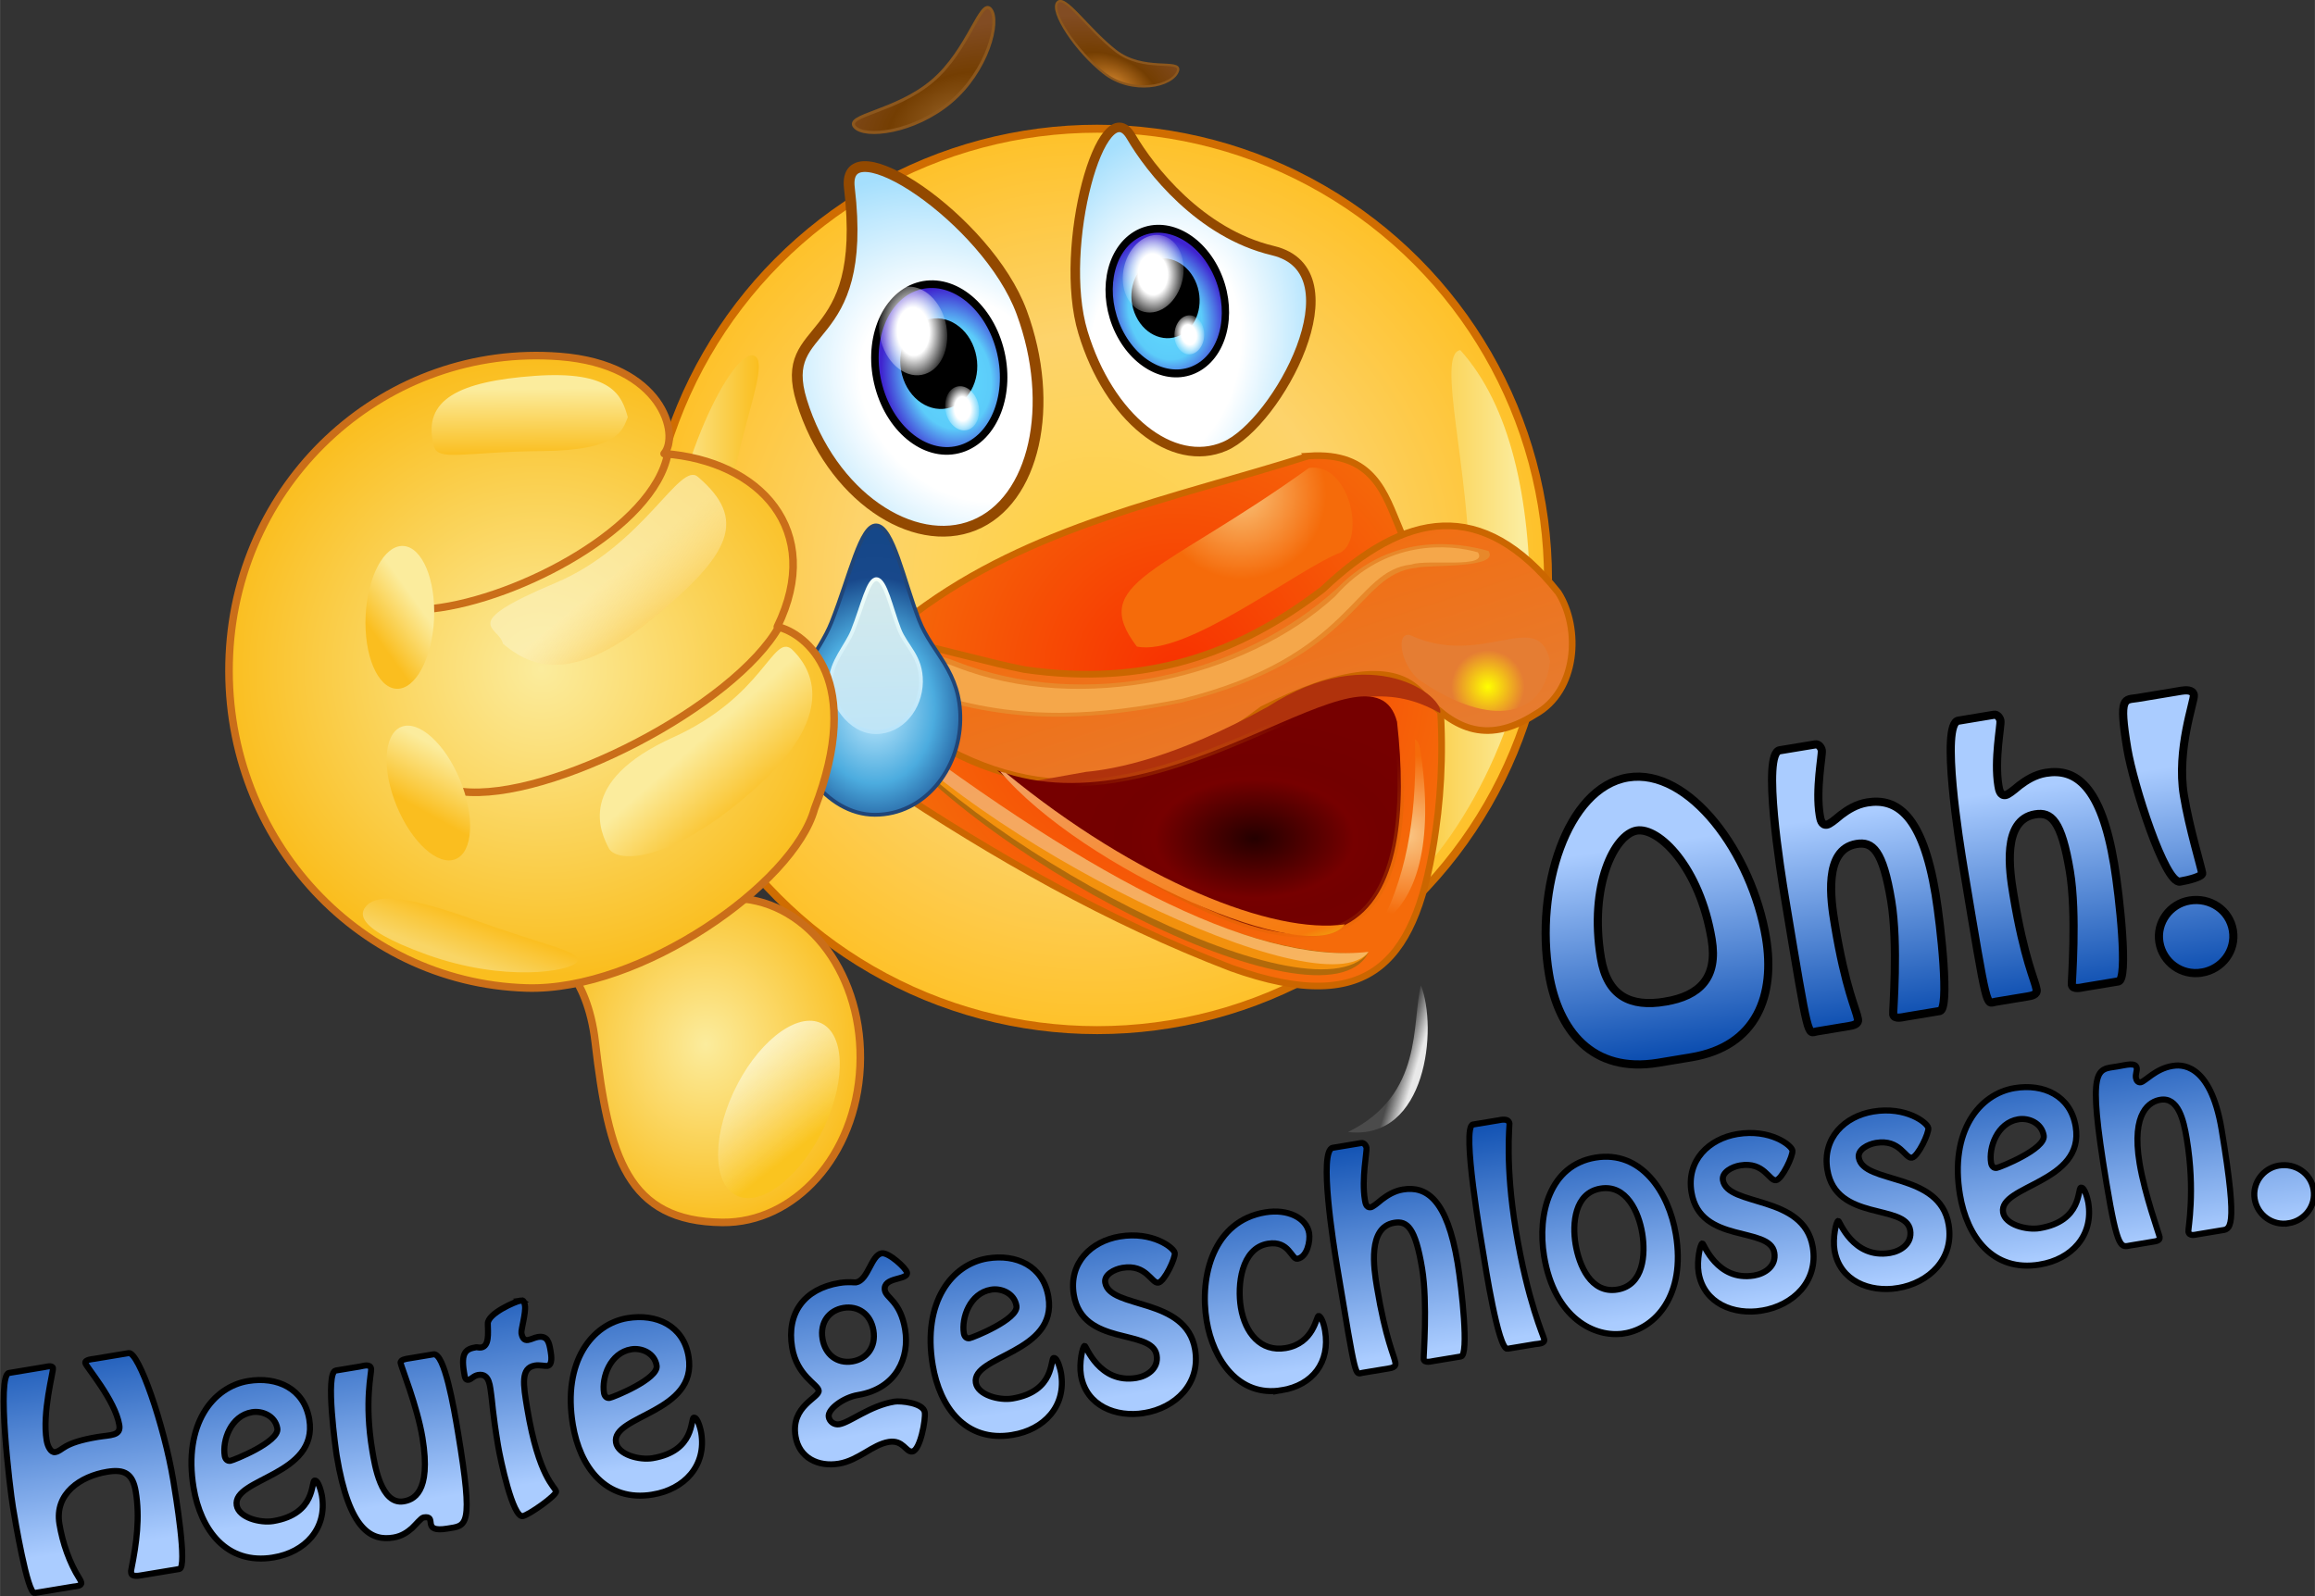 <?xml version="1.0" encoding="UTF-8"?>
<svg width="102.31mm" height="70.556mm" version="1.1" viewBox="0 0 102.305 70.556" xmlns="http://www.w3.org/2000/svg" xmlns:xlink="http://www.w3.org/1999/xlink">
 <rect x="0" y="0" width="102.305" height="70.556" fill="#333333" stroke="none"/>
 <defs>
  <radialGradient id="radialGradient5272" cx="-47.674" cy="159.61" r="60" gradientTransform="translate(327.8 -345.06)" gradientUnits="userSpaceOnUse">
   <stop stop-color="#ffd240" offset="0"/>
   <stop stop-color="#fdd36b" offset=".539"/>
   <stop stop-color="#fec128" offset="1"/>
  </radialGradient>
  <linearGradient id="linearGradient5276" x1="49.126" x2="69.824" y1="157.48" y2="157.48" gradientTransform="matrix(-1 0 0 1 384.96 -342.93)" gradientUnits="userSpaceOnUse">
   <stop stop-color="#fbec9d" offset="0"/>
   <stop stop-color="#fab80a" offset="1"/>
  </linearGradient>
  <radialGradient id="radialGradient5278" cx="467.85" cy="391.93" r="44.548" gradientTransform="matrix(.823 -.31 .31 .823 -215.95 -350.11)" gradientUnits="userSpaceOnUse">
   <stop stop-color="#F83000" offset="0"/>
   <stop stop-color="#F56B0A" offset="1"/>
  </radialGradient>
  <radialGradient id="radialGradient5280" cx="487.12" cy="369.11" r="12.704" gradientTransform="matrix(.823 -.31 .31 .823 -216.17 -349.45)" gradientUnits="userSpaceOnUse">
   <stop stop-color="#F9C177" offset="0"/>
   <stop stop-color="#F56B0A" offset="1"/>
  </radialGradient>
  <linearGradient id="linearGradient5282" x1="477" x2="474.91" y1="372.42" y2="417.67" gradientTransform="matrix(.823 -.31 .31 .823 -215.95 -350.11)" gradientUnits="userSpaceOnUse">
   <stop stop-color="#F56B0A" offset="0"/>
   <stop stop-color="#E57D33" offset="1"/>
  </linearGradient>
  <radialGradient id="radialGradient5284" cx="511.02" cy="409.78" r="5.507" gradientTransform="matrix(.823 -.31 .31 .823 -215.95 -350.11)" gradientUnits="userSpaceOnUse">
   <stop stop-color="#ff0" offset="0"/>
   <stop stop-color="#E57D33" offset="1"/>
  </radialGradient>
  <radialGradient id="radialGradient5286" cx="-104.09" cy="132.84" r="23.34" gradientTransform="matrix(1.156 0 0 .691 421.2 -243.07)" gradientUnits="userSpaceOnUse">
   <stop stop-color="#250000" offset="0"/>
   <stop stop-color="#760000" offset=".486"/>
   <stop stop-color="#730000" offset=".626"/>
   <stop stop-color="#760000" offset="1"/>
  </radialGradient>
  <radialGradient id="radialGradient5288" cx="-104.09" cy="132.9" r="23.03" gradientTransform="matrix(1.156 0 0 .681 421.2 -241.81)" gradientUnits="userSpaceOnUse">
   <stop stop-color="#cb6600" offset="0"/>
   <stop stop-color="#cb6600" stop-opacity="0" offset="1"/>
  </radialGradient>
  <linearGradient id="linearGradient5290" x1="458.86" x2="457.62" y1="397.15" y2="435.38" gradientTransform="matrix(.823 -.31 .31 .823 -215.95 -350.11)" gradientUnits="userSpaceOnUse">
   <stop stop-color="#F39F61" offset="0"/>
   <stop stop-color="#F77A0C" offset=".969"/>
   <stop stop-color="#F3910D" offset="1"/>
  </linearGradient>
  <linearGradient id="linearGradient5292" x1="452.33" x2="450.34" y1="380.12" y2="441.18" gradientTransform="matrix(.823 -.31 .31 .823 -215.95 -350.11)" gradientUnits="userSpaceOnUse">
   <stop stop-color="#F39F61" offset="0"/>
   <stop stop-color="#F7B55F" offset="1"/>
  </linearGradient>
  <radialGradient id="radialGradient5294" cx="491.81" cy="426.34" r="12.044" gradientTransform="matrix(.823 -.31 .31 .823 -215.95 -350.11)" gradientUnits="userSpaceOnUse">
   <stop stop-color="#F9C685" offset="0"/>
   <stop stop-color="#F56B0A" offset="1"/>
  </radialGradient>
  <linearGradient id="linearGradient5302" x1="49.126" x2="58.579" y1="157.48" y2="155.24" gradientTransform="matrix(-.217 -.124 .124 -.217 312.64 -78.209)" gradientUnits="userSpaceOnUse">
   <stop stop-color="#fff" stop-opacity=".894" offset="0"/>
   <stop stop-color="#fff" stop-opacity=".119" offset="1"/>
  </linearGradient>
  <radialGradient id="radialGradient5304" cx="49.841" cy="131.05" r="12.134" gradientTransform="matrix(-1.742 -.13 -.338 2.511 420.09 -537.8)" gradientUnits="userSpaceOnUse" xlink:href="#linearGradient12761"/>
  <linearGradient id="linearGradient12761">
   <stop stop-color="#fff" offset="0"/>
   <stop stop-color="#fff" offset=".469"/>
   <stop stop-color="#a5dffd" offset="1"/>
  </linearGradient>
  <radialGradient id="radialGradient5306" cx="82.966" cy="106.66" r="6.831" gradientTransform="matrix(1.192 0 0 1.512 -457.08 -197.26)" gradientUnits="userSpaceOnUse" xlink:href="#linearGradient12773"/>
  <linearGradient id="linearGradient12773">
   <stop stop-color="#61dbfe" offset="0"/>
   <stop stop-color="#5cccfa" offset=".583"/>
   <stop stop-color="#3f24cf" offset="1"/>
  </linearGradient>
  <radialGradient id="radialGradient5308" cx="80.745" cy="118.49" r="3.354" gradientTransform="matrix(1.274 .448 -.518 1.833 -311.03 -474.62)" gradientUnits="userSpaceOnUse" xlink:href="#linearGradient12787"/>
  <linearGradient id="linearGradient12787">
   <stop stop-color="#fff" offset="0"/>
   <stop stop-color="#fff" offset=".425"/>
   <stop stop-color="#fff" stop-opacity="0" offset="1"/>
  </linearGradient>
  <radialGradient id="radialGradient5310" cx="80.745" cy="118.49" r="3.354" gradientTransform="matrix(.635 .223 -.258 .913 -338.19 -275.78)" gradientUnits="userSpaceOnUse" xlink:href="#linearGradient12787"/>
  <radialGradient id="radialGradient5312" cx="49.841" cy="131.05" r="12.134" gradientTransform="matrix(1.432 -1.553 1.966 1.827 -66.321 -371.43)" gradientUnits="userSpaceOnUse" xlink:href="#linearGradient12761"/>
  <radialGradient id="radialGradient5314" cx="82.966" cy="106.66" r="6.831" gradientTransform="matrix(1.325 0 0 1.739 197.72 -309.09)" gradientUnits="userSpaceOnUse" xlink:href="#linearGradient12773"/>
  <radialGradient id="radialGradient5316" cx="80.745" cy="118.49" r="3.354" gradientTransform="matrix(1.416 .515 -.576 2.107 258.36 -422.06)" gradientUnits="userSpaceOnUse" xlink:href="#linearGradient12787"/>
  <radialGradient id="radialGradient5318" cx="80.745" cy="118.49" r="3.354" gradientTransform="matrix(.706 .257 -.287 1.05 285.04 -264.3)" gradientUnits="userSpaceOnUse" xlink:href="#linearGradient12787"/>
  <radialGradient id="radialGradient5328" cx="68.115" cy="79.675" r="5.785" gradientTransform="matrix(-.768 -1.494 2.793 -1.436 89.886 -30.887)" gradientUnits="userSpaceOnUse">
   <stop stop-color="#8e591d" offset="0"/>
   <stop stop-color="#743e02" offset=".441"/>
   <stop stop-color="#824c23" offset="1"/>
  </radialGradient>
  <radialGradient id="radialGradient5616" cx="66.816" cy="79.311" r="5.785" gradientTransform="matrix(.539 -1.138 -2.128 -1.008 415.13 -95.148)" gradientUnits="userSpaceOnUse">
   <stop stop-color="#c87d28" offset="0"/>
   <stop stop-color="#743e02" offset=".441"/>
   <stop stop-color="#824c23" offset="1"/>
  </radialGradient>
  <radialGradient id="radialGradient4898" cx="67.77" cy="159.49" r="11.519" gradientTransform="matrix(1.539 -.012 .015 1.952 -38.749 -149.87)" gradientUnits="userSpaceOnUse">
   <stop stop-color="#a9dcf7" offset="0"/>
   <stop stop-color="#a2d9f5" offset=".127"/>
   <stop stop-color="#4cacdf" offset=".442"/>
   <stop stop-color="#18488b" offset=".77"/>
   <stop stop-color="#154788" offset="1"/>
  </radialGradient>
  <linearGradient id="linearGradient4927" x1="67.384" x2="66.858" y1="163.53" y2="143.15" gradientTransform="translate(.267 .401)" gradientUnits="userSpaceOnUse">
   <stop stop-color="#bfe5f7" offset="0"/>
   <stop stop-color="#d6eaeb" offset="1"/>
  </linearGradient>
  <linearGradient id="linearGradient4925" x1="68.52" x2="68.863" y1="143.09" y2="163.33" gradientTransform="translate(.267 .401)" gradientUnits="userSpaceOnUse">
   <stop stop-color="#f3fff9" offset="0"/>
   <stop stop-color="#b9e4fa" offset="1"/>
  </linearGradient>
  <linearGradient id="linearGradient5274" x1="49.042" x2="61.137" y1="156.02" y2="156.02" gradientTransform="translate(174.34 -345.06)" gradientUnits="userSpaceOnUse" xlink:href="#linearGradient4936"/>
  <linearGradient id="linearGradient4936">
   <stop stop-color="#fbec9d" offset="0"/>
   <stop stop-color="#fabe1f" offset="1"/>
  </linearGradient>
  <radialGradient id="radialGradient5332" cx="-106.09" cy="-129.79" r="20.98" gradientTransform="matrix(.999 .047 .053 -1.138 341.34 -266.8)" gradientUnits="userSpaceOnUse" xlink:href="#linearGradient4936"/>
  <radialGradient id="radialGradient5334" cx="-35.719" cy="-81.895" r="41.694" gradientTransform="matrix(.999 .047 .045 -.972 246.17 -251.54)" gradientUnits="userSpaceOnUse" xlink:href="#linearGradient4936"/>
  <linearGradient id="linearGradient5336" x1="59.555" x2="48.19" y1="152.79" y2="153.11" gradientTransform="matrix(-.682 -.731 -.731 .682 381.06 -225.82)" gradientUnits="userSpaceOnUse" xlink:href="#linearGradient4936"/>
  <linearGradient id="linearGradient5338" x1="57.932" x2="46.787" y1="150.99" y2="150.17" gradientTransform="matrix(-.581 -.814 -.814 .581 376.04 -229.27)" gradientUnits="userSpaceOnUse">
   <stop stop-color="#fcf2bf" stop-opacity=".624" offset="0"/>
   <stop stop-color="#fbc843" offset="1"/>
  </linearGradient>
  <linearGradient id="linearGradient5340" x1="49.042" x2="61.137" y1="156.02" y2="156.02" gradientTransform="matrix(.005 .722 .722 -.005 93.844 -245.25)" gradientUnits="userSpaceOnUse" xlink:href="#linearGradient4936"/>
  <linearGradient id="linearGradient5342" x1="-151" x2="-145.76" y1="-71.839" y2="-75.446" gradientTransform="matrix(1.157 0 0 1 -6.345 263.66)" gradientUnits="userSpaceOnUse" xlink:href="#linearGradient4936"/>
  <linearGradient id="linearGradient5344" x1="-153.67" x2="-147.48" y1="-71.098" y2="-75.336" gradientTransform="matrix(1.157 0 0 1 -64.139 147.01)" gradientUnits="userSpaceOnUse" xlink:href="#linearGradient4936"/>
  <linearGradient id="linearGradient5346" x1="49.042" x2="61.137" y1="156.02" y2="156.02" gradientTransform="matrix(.331 -.39 -.717 -.259 289.72 -76.58)" gradientUnits="userSpaceOnUse">
   <stop stop-color="#f9d565" offset="0"/>
   <stop stop-color="#fabe1f" offset="1"/>
  </linearGradient>
  <linearGradient id="linearGradient5348" x1="-145.05" x2="-152.97" y1="-72.799" y2="-76.192" gradientTransform="matrix(1.643 0 0 1.341 77.643 291.6)" gradientUnits="userSpaceOnUse">
   <stop stop-color="#fdf9d8" stop-opacity=".784" offset="0"/>
   <stop stop-color="#fac41f" offset="1"/>
  </linearGradient>
  <linearGradient id="linearGradient9960" x1="296.71" x2="309.71" y1="-167.98" y2="-76.627" gradientUnits="userSpaceOnUse">
   <stop offset="0"/>
   <stop stop-color="#04a" offset=".513"/>
   <stop stop-color="#acf" offset="1"/>
  </linearGradient>
  <linearGradient id="linearGradient10007" x1="309.88" x2="310.91" y1="9.54" y2="-52.293" gradientUnits="userSpaceOnUse">
   <stop stop-color="#acf" offset="0"/>
   <stop stop-color="#04a" offset=".513"/>
   <stop stop-color="#acf" offset="1"/>
  </linearGradient>
 </defs>
 <g transform="translate(-52.835 -110.26)">
  <g transform="matrix(.335 0 0 .335 7.483 198)">
   <ellipse cx="280.12" cy="-185.45" rx="59.474" ry="59.474" fill="url(#radialGradient5272)" stroke="#d06d01" stroke-width="1.052"/>
   <path d="m329.26-185.72c0 14.221-13.614 42.161-10.858 42.728 9.182-5.953 18.844-24.743 18.844-38.964 0-14.221-2.596-26.383-9.227-33.753-3.228 0.472 1.241 15.768 1.241 29.99z" fill="url(#linearGradient5276)" stroke-width="0"/>
   <g stroke-width=".879">
    <path d="m307.98-201.74c8.644-0.617 10.099 5.107 12.023 9.574 5.689 13.88 6.434 28.249 4.785 39.777-2.384 16.973-8.219 24.929-26.975 18.22-16.285-6.237-31.282-14.822-45.697-24.41-9.561-6.215-6.774-14.34 3.954-22.402 15.386-11.563 34.05-15.11 51.911-20.759z" fill="url(#radialGradient5278)" stroke="#cb6600"/>
    <path d="m308.07-200.17c-19.553 14.036-29.202 15.048-22.728 23.572 6.464 1.426 21.294-10.289 26.909-12.414 3.28-1.931 1.162-11.882-4.18-11.158z" fill="url(#radialGradient5280)"/>
    <path d="m255.64-177.04c-2.205-0.322-6.009 6.302-2.009 9.649 14.782 11.194 30.699 12.425 48.275-0.906 10.41-5.289 17.364-6.05 20.861-2.286 4.065 4.578 8.492 7.158 15.126 2.942 5.593-3.095 6.062-11.345 3.062-16.063-10.078-12.663-20.245-10.684-31.064-0.436-11.166 8.552-23.364 12.909-39.396 10.582-4.733-0.93-10.124-2.553-14.857-3.482z" fill="url(#linearGradient5282)" stroke="#cb6600"/>
    <path d="m256.55-170.44c13.128 4.463 23.775 3.384 34.455 1.299 23.976-5.931 23.095-17.023 31.237-17.848 1.836-0.423 11.058 0.117 9.493-2.216-3.8-1.077-12.576-2.604-19.903 4.865-12.475 11.465-33.084 16.492-50.495 9.655-6.503-2.661-6.726 3.058-4.787 4.245z" fill="#e8882a"/>
    <path d="m257.72-170.68c12.435 4.227 23.338 2.987 33.455 1.013 22.709-5.618 22.691-16.971 30.404-17.751 2.035-0.749 10.241 0.597 8.76-1.613-3.599-1.02-12.061-1.894-18.832 5.812-11.816 10.859-33.559 15.788-50.05 9.311-6.16-2.52-5.573 2.103-3.737 3.228z" fill="#f5a74a"/>
    <path d="m322.58-172.21c9.67 6.662 16.558 4.791 17.268-2.442-1.504-7.252-8.851 1.021-18.491-3.466-1.961-0.377-1.094 4.094 1.224 5.908z" fill="url(#radialGradient5284)"/>
    <path d="m272.06-158.88c9.05 2.889 22.012-1.368 31.302-6.72 11.495-6.364 17.621-4.664 22.001-2.205 0.615-2.118-8.884-9.787-22.752-0.836-12.21 6.755-20.086 8.22-23.975 8.586l-6.576 1.176z" fill="#b0320c"/>
    <path d="m266.92-160.25c49.463 39.824 55.351 16.691 52.753-6.412-3.253-12.579-29.529 14.911-52.753 6.412z" fill="url(#radialGradient5286)" stroke="url(#radialGradient5288)"/>
    <path d="m315.86-136.14c-6.033 11.552-54.39-13.711-66.274-32.33 27.765 21.986 49.651 33.217 66.274 32.33z" fill="#b2690a"/>
    <path d="m312.8-139.94c-4.352 6.151-34.628-7.301-45.494-20.172l0.759 0.2c17.349 14.228 35.325 21.374 44.735 19.972z" fill="url(#linearGradient5290)"/>
    <path d="m315.85-136.13c-7.891 9.456-53.403-14.552-66.521-32.591 27.766 21.985 50.666 33.869 66.521 32.591z" fill="#f3910d"/>
    <path d="m315.92-136.31c-6.08 7.999-52.625-14.905-66.587-32.41 28.339 21.748 51.082 34.229 66.587 32.41z" fill="url(#linearGradient5292)"/>
    <path d="m317.57-140.03c4.768-3.053 6.969-10.636 5.225-22.631-0.118-0.806-0.29-1.48-0.756-1.688 0.263 8.72-0.711 17.051-4.469 24.319z" fill="url(#radialGradient5294)"/>
   </g>
   <g>
    <g>
     <path d="m322.82-131.88c2.222 5.611 0.798 20.53-9.61 19.348 10.039-4.926 8.36-14.451 9.61-19.348z" fill="url(#linearGradient5302)" stroke-width="0"/>
     <path d="m278.24-218.06c3.412 11.284 11.788 18.019 18.708 15.043 6.921-2.976 17.822-23.09 6.354-25.821-9.636-2.295-16.223-10.778-18.708-15.043-3.793-6.509-9.765 14.537-6.354 25.821z" fill="url(#radialGradient5304)" stroke="#934900" stroke-linecap="round" stroke-linejoin="round" stroke-width="1.255"/>
     <ellipse transform="matrix(-.851 .525 .437 .9 0 0)" cx="-359.2" cy="-37.332" rx="7.531" ry="9.65" fill="url(#radialGradient5306)" stroke="#000" stroke-linecap="round" stroke-linejoin="round" stroke-width="1.002"/>
    </g>
    <ellipse transform="matrix(-.851 .525 .437 .9 0 0)" cx="-359.15" cy="-37.771" rx="4.562" ry="5.21"/>
    <ellipse transform="matrix(-1 .019 -.081 .997 0 0)" cx="-269.58" cy="-221.33" rx="3.998" ry="5.132" fill="url(#radialGradient5308)"/>
    <ellipse transform="matrix(-.976 .218 .118 .993 0 0)" cx="-317.54" cy="-149.55" rx="1.993" ry="2.557" fill="url(#radialGradient5310)"/>
    <path d="m270.15-220.72c4.537 12.296 1.719 24.89-6.295 28.129s-18.864-3.875-22.726-16.399c-3.329-10.796 8.87-6.461 6.295-28.129-1.02-8.584 18.189 4.103 22.726 16.399z" fill="url(#radialGradient5312)" stroke="#934900" stroke-linecap="round" stroke-linejoin="round" stroke-width="1.422"/>
    <ellipse transform="matrix(.953 -.302 .262 .965 0 0)" cx="306.5" cy="-125.23" rx="8.371" ry="11.094" fill="url(#radialGradient5314)" stroke="#000" stroke-linecap="round" stroke-linejoin="round" stroke-width="1"/>
    <ellipse transform="matrix(.953 -.302 .262 .965 0 0)" cx="306.57" cy="-125.74" rx="5.07" ry="5.99"/>
    <ellipse transform="matrix(.953 -.302 .262 .965 0 0)" cx="304.43" cy="-130.88" rx="4.444" ry="5.9" fill="url(#radialGradient5316)"/>
    <ellipse transform="matrix(.953 -.302 .262 .965 0 0)" cx="308" cy="-119.19" rx="2.215" ry="2.94" fill="url(#radialGradient5318)"/>
    <path d="m248.12-245.17c-1.315-1.56 5.402-1.958 10.222-6.021 4.82-4.062 6.407-11.068 7.722-9.508 1.315 1.56-0.434 8.174-5.253 12.236-4.82 4.062-11.376 4.852-12.69 3.292z" fill="url(#radialGradient5328)" stroke="#8c571d" stroke-linecap="round" stroke-linejoin="round" stroke-width=".401"/>
    <path d="m290.79-252.62c0.347-1.527-4.583 0.3-8.294-2.627-3.711-2.927-6.693-7.53-7.641-6.329-0.947 1.201 2.431 6.37 6.142 9.297 3.711 2.927 9.159 1.811 9.793-0.341z" fill="url(#radialGradient5616)" stroke="#8c571d" stroke-linecap="round" stroke-linejoin="round" stroke-width=".301"/>
   </g>
   <g transform="translate(182.86 -329.1)" stroke-linecap="round" stroke-linejoin="round" stroke-width=".5">
    <path d="m79.201 162.22c-0.102 6.485-4.729 12.496-11.281 12.488-6.552-8e-3 -11.357-7.583-11.242-12.645s3.935-8.749 5.518-12.743c2.471-6.237 3.836-12.903 5.925-12.798 2.201 0.111 3.611 7.244 5.636 12.482 1.71 4.422 5.547 6.731 5.445 13.216z" fill="url(#radialGradient4898)" stroke="#204577"/>
    <path d="m74.008 157.2c-0.054 3.428-2.499 6.604-5.962 6.6-3.463-4e-3 -6.002-4.008-5.941-6.683 0.061-2.675 2.08-4.624 2.916-6.735 1.306-3.296 2.027-6.819 3.131-6.764 1.163 0.059 1.908 3.829 2.978 6.597 0.904 2.337 2.932 3.557 2.878 6.985z" fill="url(#linearGradient4927)" stroke="url(#linearGradient4925)"/>
   </g>
   <g>
    <path d="m230.85-187.58c0 14.221 2.284 23.765-0.472 24.332-1.433 1.606-6.993-6.709-6.993-20.93 0-14.221 8.111-31.041 11.245-30.852 3.228 0.472-3.78 13.229-3.78 27.451z" fill="url(#linearGradient5274)" stroke-width="0"/>
    <path d="m248.84-121.18c0.551-11.808-6.694-21.739-16.181-22.181-12.418-5.491-22.538-8.586-24.015 5.014-0.364 3.351 4.163 4.57 5.252 13.928 1.772 15.224 4.252 23.687 16.767 23.817 9.498 0.099 17.626-8.77 18.177-20.578z" fill="url(#radialGradient5332)" stroke="#ca6e19" stroke-linecap="round" stroke-linejoin="round"/>
    <path d="m237.92-179.21c6.227-12.747-2.298-21.89-14.935-22.836 2.078-2.427-0.142-11.782-13.804-12.825-22.685-1.732-42.455 15.928-43.549 39.369s16.447 43.255 39.187 43.965c15.028 0.469 35.256-13.722 37.999-23.629 6.615-17.027-1.048-23.16-4.898-24.044z" fill="url(#radialGradient5334)" stroke="#ca6e19" stroke-linecap="round" stroke-linejoin="round"/>
   </g>
   <path d="m196.24-157.46c11.67 1.386 36.087-11.344 41.957-21.854" fill="none" stroke="#ca6e19"/>
   <path d="m192.42-181.59c11.528-1.296 29.235-10.727 31.057-20.49" fill="none" stroke="#ca6e19"/>
   <g>
    <g stroke-width="0">
     <path d="m224.15-164.6c-12.952 5.871-9.505 12.629-8.403 14.73 1.597 2.228 9.618 1.001 20.016-8.701 10.397-9.702 6.321-15.525 4.045-17.687-2.537-2.01-3.61 6.198-15.657 11.659z" fill="url(#linearGradient5336)"/>
     <path d="m208.61-184.97c-13.108 5.515-7.358 5.699-6.893 7.999 3.156 2.617 8.501 5.865 19.519-3.126 10.741-8.765 12.707-13.293 6.249-18.852-2.418-2.275-7.117 9.033-18.875 13.98z" fill="url(#linearGradient5338)"/>
     <path d="m206.9-202.39c10.263-0.073 10.613-2.904 11.293-4.455-0.778-2.855-2.057-6.201-12.293-5.463-9.979 0.72-14.83 3.139-13.323 9.101 0.358 2.328 4.06 0.89 14.323 0.817z" fill="url(#linearGradient5340)"/>
    </g>
    <ellipse transform="rotate(182.67)" cx="-179.51" cy="189.01" rx="4.519" ry="9.432" fill="url(#linearGradient5342)"/>
    <ellipse transform="rotate(157.62)" cx="-237.31" cy="72.36" rx="4.519" ry="9.432" fill="url(#linearGradient5344)"/>
    <path d="m197.68-140.61c-10.2-3.683-12.431-2.813-13.638-2.084-1.152 0.968-2.583 3.062 7.616 6.745 10.2 3.683 18.928 2.244 19.829 0.974 0.729-1.38-3.608-1.951-13.807-5.634z" fill="url(#linearGradient5346)" stroke-width="0"/>
    <ellipse transform="matrix(-.938 -.347 .42 -.908 0 0)" cx="-168.14" cy="191.47" rx="6.414" ry="12.653" fill="url(#linearGradient5348)"/>
   </g>
  </g>
  <g transform="matrix(.335 0 0 .335 7.483 198)" fill="url(#linearGradient9960)">
   <g fill="url(#linearGradient10007)" stroke="#000">
    <g transform="rotate(-9.418 -241.43 -3.556)" stroke-width=".8" aria-label="Heute geschlossen.">
     <path d="m162.03 11.355c1.123 0 1.123-9.932 1.123-11.617 0-7.476-1.72-17.583-3.053-17.583h-4.598c-0.211 0-1.264-0.105-1.264 0.351s3.088 5.475 3.088 8.809c0 1.474-1.369 1.088-3.088 1.088-4.773 0-4.773 1.053-5.861 1.053-0.526 0-0.842-0.842-0.842-1.72 0-3.72 2.386-8.809 2.386-9.265 0-0.421-0.842-0.316-1.053-0.316h-4.773c-1.685 0-2.386 15.021-2.386 17.583 0 1.509 0 11.617 0.983 11.617h5.159c0.281 0 1.123 0.14 1.123-0.351 0-0.14-0.07-0.386-0.14-0.526-0.983-2.316-1.439-5.054-1.439-7.581 0-4.071 3.79-5.756 7.335-5.756 2.351 0 3.299 0.807 3.299 3.194 0 3.474-1.018 6.774-2.246 10.002-0.07 0.14-0.105 0.316-0.105 0.491 0 0.562 0.948 0.526 1.299 0.526z"/>
     <path d="m174.52 11.882c4.212 0 7.651-2.562 7.651-7.019 0-0.281-0.105-2.106-0.632-2.106-0.491 0-0.491 4.387-6.247 4.387-1.755 0-4.422-1.193-4.422-2.843 0-3.65 11.301-2.071 11.301-9.616 0-4.141-3.264-6.317-7.125-6.317-4.703 0-9.406 4.212-9.406 12.705 0 5.615 2.597 10.81 8.879 10.81zm0.351-19.373c1.334 0 2.948 0.948 2.948 2.667 0 1.79-6.388 3.194-6.809 3.194-0.456 0-0.632-0.386-0.632-0.772 0-2.036 1.649-5.089 4.492-5.089z"/>
     <path d="m196.47-11.106c-0.386 0-1.193-0.035-1.193 0.421 0 0.562 1.228 5.966 1.228 10.178 0 7.546-2.667 7.897-3.825 7.897-3.018 0-2.983-5.335-2.983-7.3 0-6.633 1.614-10.143 1.614-10.669 0-0.702-0.948-0.526-1.404-0.526h-3.229c-1.474 0-1.72 10.529-1.72 11.125 0 10.037 2.702 11.862 5.615 11.862 1.158 0 1.965-0.421 2.597-0.807 0.632-0.421 1.439-1.158 1.755-1.158 2.001 0-0.807 1.965 2.878 1.965 2.527 0 3.439 0.597 3.439-12.284 0-3.334-0.035-10.704-1.509-10.704z"/>
     <path d="m212.28-16.23c-0.702 0-4.633 0.983-4.808 2.316-0.175 1.228-0.281 2.948-1.369 2.948-0.281 0-0.526-0.14-0.667-0.14-1.334 0-2.106 0.316-2.106 2.983 0 0.632-0.035 1.088 0.421 1.088 0.386 0 0.737-0.421 1.369-0.421 1.579 0 1.264 1.86 1.264 2.913 0 0.667-0.211 2.351-0.211 6.668 0 1.93 0.351 9.757 1.685 9.757 0.807 0 4.878-1.965 4.878-2.492 0-0.597-1.965-2.141-1.965-11.476 0-3.124 0-5.37 1.93-5.37 0.632 0 1.334 0.316 1.614 0.316 0.737 0 0.737-1.334 0.737-1.825 0-1.193-0.035-2.141-1.369-2.141-0.456 0-0.877 0.175-1.334 0.175-0.526 0-0.702-0.421-0.702-1.053 0-0.421 1.053-2.562 1.053-3.51 0-0.667-0.175-0.737-0.421-0.737z"/>
     <path d="m225.24 11.882c4.212 0 7.651-2.562 7.651-7.019 0-0.281-0.105-2.106-0.632-2.106-0.491 0-0.491 4.387-6.247 4.387-1.755 0-4.422-1.193-4.422-2.843 0-3.65 11.301-2.071 11.301-9.616 0-4.141-3.264-6.317-7.125-6.317-4.703 0-9.406 4.212-9.406 12.705 0 5.615 2.597 10.81 8.879 10.81zm0.351-19.373c1.334 0 2.948 0.948 2.948 2.667 0 1.79-6.388 3.194-6.809 3.194-0.456 0-0.632-0.386-0.632-0.772 0-2.036 1.649-5.089 4.492-5.089z"/>
     <path d="m254.11-1.139c-2.071 0-3.404-1.509-3.404-3.58 0-2.246 1.509-3.58 3.404-3.58 1.895 0 3.404 1.334 3.404 3.58 0 2.246-1.509 3.58-3.404 3.58zm0-10.494c-4.703 0-7.546 2.773-7.546 7.37 0 3.79 2.527 5.335 2.527 6.177 0 0.983-4.001 1.369-4.001 5.475 0 2.878 2.281 4.492 5.054 4.492 1.334 0 2.527-0.456 3.65-0.877 1.158-0.456 2.246-0.877 3.299-0.877 1.965 0 2.001 1.755 2.878 1.755 1.053 0 2.457-3.931 2.457-4.843 0-1.264-2.913-2.036-3.72-2.036-3.299 0-6.212 1.755-7.686 1.755-0.632 0-1.193-0.526-1.193-1.193 0-1.018 2.351-2.211 4.282-2.211 5.229 0 7.546-3.861 7.546-7.511 0-3.79-1.79-4.492-1.79-5.545 0-1.825 3.264-0.772 3.264-1.825 0-0.562-1.93-3.053-2.878-3.053-1.404 0-2.351 3.229-3.966 3.229-0.105 0-0.351-0.07-0.702-0.14-0.386-0.07-0.877-0.14-1.474-0.14z"/>
     <path d="m273.36 11.882c4.212 0 7.651-2.562 7.651-7.019 0-0.281-0.105-2.106-0.632-2.106-0.491 0-0.491 4.387-6.247 4.387-1.755 0-4.422-1.193-4.422-2.843 0-3.65 11.301-2.071 11.301-9.616 0-4.141-3.264-6.317-7.125-6.317-4.703 0-9.406 4.212-9.406 12.705 0 5.615 2.597 10.81 8.879 10.81zm0.351-19.373c1.334 0 2.948 0.948 2.948 2.667 0 1.79-6.388 3.194-6.809 3.194-0.456 0-0.632-0.386-0.632-0.772 0-2.036 1.649-5.089 4.492-5.089z"/>
     <path d="m290.96 11.882c4.212 0 8.002-2.597 8.002-7.16 0-7.125-10.248-7.054-10.248-10.669 0-1.053 1.474-1.544 2.562-1.544 3.229 0 3.439 2.702 4.352 2.702 0.807 0 2.773-2.843 2.773-3.51 0-0.702-2.422-3.334-6.809-3.334-3.79 0-7.23 2.316-7.23 6.598 0 6.984 9.476 6.037 9.476 9.651 0 1.79-1.685 2.527-3.124 2.527-4.984 0-5.861-5.3-6.037-5.3-0.281 0-1.123 2.106-1.123 3.755 0 4.106 3.685 6.282 7.405 6.282z"/>
     <path d="m309.37 11.882c4.141 0 6.914-2.597 6.914-6.809 0-1.439-0.351-2.071-0.526-2.071-0.316 0-1.193 3.474-4.984 3.474-3.334 0-4.949-2.843-4.949-6.247 0-2.948 1.299-7.721 4.913-7.721 2.843 0 2.702 2.597 3.51 2.597 1.299 0 2.071-2.036 2.071-3.088 0-2.001-2.211-3.65-5.264-3.65-6.914 0-9.967 6.844-9.967 12.88 0 5.124 2.457 10.634 8.283 10.634z"/>
     <path d="m321.24-18.582c-1.93 0-2.001 12.74-2.001 15.548 0 15.583 0 14.389 1.018 14.389h3.474c0.351 0 1.018 0 1.018-0.562 0-1.018-0.772-3.299-0.772-10.318 0-2.492 0.07-7.967 3.65-7.967 1.72 0 2.632 1.088 2.632 6.528 0 4.668-1.755 11.617-1.755 11.862 0 0.562 0.948 0.456 1.264 0.456h3.65c1.088 0 1.579-8.879 1.579-12.249 0-8.458-2.351-10.739-5.545-10.739-1.158 0-2.141 0.421-2.948 0.842-0.772 0.456-1.334 0.772-1.614 0.772-0.597 0-0.597-0.667-0.597-1.088 0-2.808 1.334-6.247 1.334-6.738 0-0.351-0.246-0.737-0.562-0.737z"/>
     <path d="m343.32 11.355c0.386 0 1.299 0.175 1.299-0.421 0-0.456-1.334-5.194-1.334-14.846 0-8.739 1.474-13.793 1.474-14.003 0-0.772-1.053-0.667-1.439-0.667h-3.334c-1.579 0-1.439 15.723-1.439 17.373 0 0.807-0.14 12.564 1.088 12.564z"/>
     <path d="m355.21 11.882c4.036 0 8.809-3.545 8.809-11.792 0-5.651-2.702-11.722-8.809-11.722-6.107 0-8.809 6.072-8.809 11.722 0 8.248 4.773 11.792 8.809 11.792zm0-5.861c-3.545 0-4.457-4.001-4.457-6.809 0-2.773 0.983-6.703 4.457-6.703 3.474 0 4.457 3.931 4.457 6.703 0 2.808-0.912 6.809-4.457 6.809z"/>
     <path d="m373.56 11.882c4.212 0 8.002-2.597 8.002-7.16 0-7.125-10.248-7.054-10.248-10.669 0-1.053 1.474-1.544 2.562-1.544 3.229 0 3.439 2.702 4.352 2.702 0.807 0 2.773-2.843 2.773-3.51 0-0.702-2.422-3.334-6.809-3.334-3.79 0-7.23 2.316-7.23 6.598 0 6.984 9.476 6.037 9.476 9.651 0 1.79-1.685 2.527-3.124 2.527-4.984 0-5.861-5.3-6.037-5.3-0.281 0-1.123 2.106-1.123 3.755 0 4.106 3.685 6.282 7.405 6.282z"/>
     <path d="m391.73 11.882c4.212 0 8.002-2.597 8.002-7.16 0-7.125-10.248-7.054-10.248-10.669 0-1.053 1.474-1.544 2.562-1.544 3.229 0 3.439 2.702 4.352 2.702 0.807 0 2.773-2.843 2.773-3.51 0-0.702-2.422-3.334-6.809-3.334-3.79 0-7.23 2.316-7.23 6.598 0 6.984 9.476 6.037 9.476 9.651 0 1.79-1.685 2.527-3.124 2.527-4.984 0-5.861-5.3-6.037-5.3-0.281 0-1.123 2.106-1.123 3.755 0 4.106 3.685 6.282 7.405 6.282z"/>
     <path d="m410.73 11.882c4.212 0 7.651-2.562 7.651-7.019 0-0.281-0.105-2.106-0.632-2.106-0.491 0-0.491 4.387-6.247 4.387-1.755 0-4.422-1.193-4.422-2.843 0-3.65 11.301-2.071 11.301-9.616 0-4.141-3.264-6.317-7.125-6.317-4.703 0-9.406 4.212-9.406 12.705 0 5.615 2.597 10.81 8.879 10.81zm0.351-19.373c1.334 0 2.948 0.948 2.948 2.667 0 1.79-6.388 3.194-6.809 3.194-0.456 0-0.632-0.386-0.632-0.772 0-2.036 1.649-5.089 4.492-5.089z"/>
     <path d="m435.03 11.355c1.193 0 2.281 0.702 2.281-13.091 0-9.23-4.071-9.371-5.054-9.371-2.246 0-3.861 1.439-4.457 1.439-0.351 0-0.526-0.316-0.526-0.667 0-0.491 0.316-0.912 0.316-1.264 0-0.807-1.264-0.632-2.492-0.632-2.702 0-3.931-0.983-3.931 14.916 0 9.265 0.526 8.669 1.825 8.669h2.983c0.351 0 0.948 0.035 0.948-0.456 0-0.421-1.018-5.826-1.018-10.037 0-6.949 2.737-7.826 4.071-7.826 2.386 0 2.597 3.124 2.597 5.615 0 7.125-1.79 11.792-1.79 12.143 0 0.667 0.772 0.562 1.228 0.562z"/>
     <path d="m444.01 11.882c2.176 0 3.966-1.685 3.966-3.861 0-2.176-1.79-3.861-4.001-3.861-2.106 0-3.861 1.72-3.861 3.825 0 2.141 1.72 3.896 3.896 3.896z"/>
    </g>
    <g transform="rotate(-9.418 -271.61 -469.88)" stroke-width="1.078" aria-label="Ohh!  ">
     <path d="m293.12-23.971c8.856 0 12.319-6.357 12.319-13.942 0-11.267-6.313-23.85-14.512-23.85-8.198 0-14.512 12.583-14.512 23.85 0 7.585 3.463 13.942 12.319 13.942zm-2.192-7.804c-4.647 0-7.409-1.973-7.409-7.102 0-9.689 4.472-15.783 7.409-15.783s7.409 6.094 7.409 15.783c0 5.13-2.762 7.102-7.409 7.102z"/>
     <path d="m311.27-62.026c-2.411 0-2.499 15.914-2.499 19.422 0 19.466 0 17.975 1.271 17.975h4.34c0.438 0 1.271 0 1.271-0.701 0-1.271-0.965-4.121-0.965-12.889 0-3.113 0.088-9.952 4.559-9.952 2.148 0 3.288 1.359 3.288 8.155 0 5.831-2.192 14.512-2.192 14.818 0 0.701 1.184 0.57 1.578 0.57h4.559c1.359 0 1.973-11.092 1.973-15.301 0-10.566-2.937-13.416-6.927-13.416-1.447 0-2.674 0.526-3.683 1.052-0.965 0.57-1.666 0.965-2.017 0.965-0.745 0-0.745-0.833-0.745-1.359 0-3.507 1.666-7.804 1.666-8.418 0-0.438-0.307-0.921-0.701-0.921z"/>
     <path d="m335.16-62.026c-2.411 0-2.499 15.914-2.499 19.422 0 19.466 0 17.975 1.271 17.975h4.34c0.438 0 1.271 0 1.271-0.701 0-1.271-0.965-4.121-0.965-12.889 0-3.113 0.088-9.952 4.559-9.952 2.148 0 3.288 1.359 3.288 8.155 0 5.831-2.192 14.512-2.192 14.818 0 0.701 1.184 0.57 1.578 0.57h4.559c1.359 0 1.973-11.092 1.973-15.301 0-10.566-2.937-13.416-6.927-13.416-1.447 0-2.674 0.526-3.683 1.052-0.965 0.57-1.666 0.965-2.017 0.965-0.745 0-0.745-0.833-0.745-1.359 0-3.507 1.666-7.804 1.666-8.418 0-0.438-0.307-0.921-0.701-0.921z"/>
     <path d="m361.41-23.971c2.718 0 4.954-2.104 4.954-4.823s-2.236-4.823-4.998-4.823c-2.631 0-4.823 2.148-4.823 4.779 0 2.674 2.148 4.866 4.866 4.866zm-2.411-37.134c-1.754 0-2.455-0.789-2.455 6.401 0 4.735 1.973 18.413 3.99 18.413 1.184 0 3.069-0.175 3.069-0.614 0-0.877-0.701-6.138-0.701-10.522 0-6.138 3.463-12.144 3.463-12.846 0-0.745-0.965-0.833-1.534-0.833z"/>
    </g>
   </g>
  </g>
 </g>
</svg>
